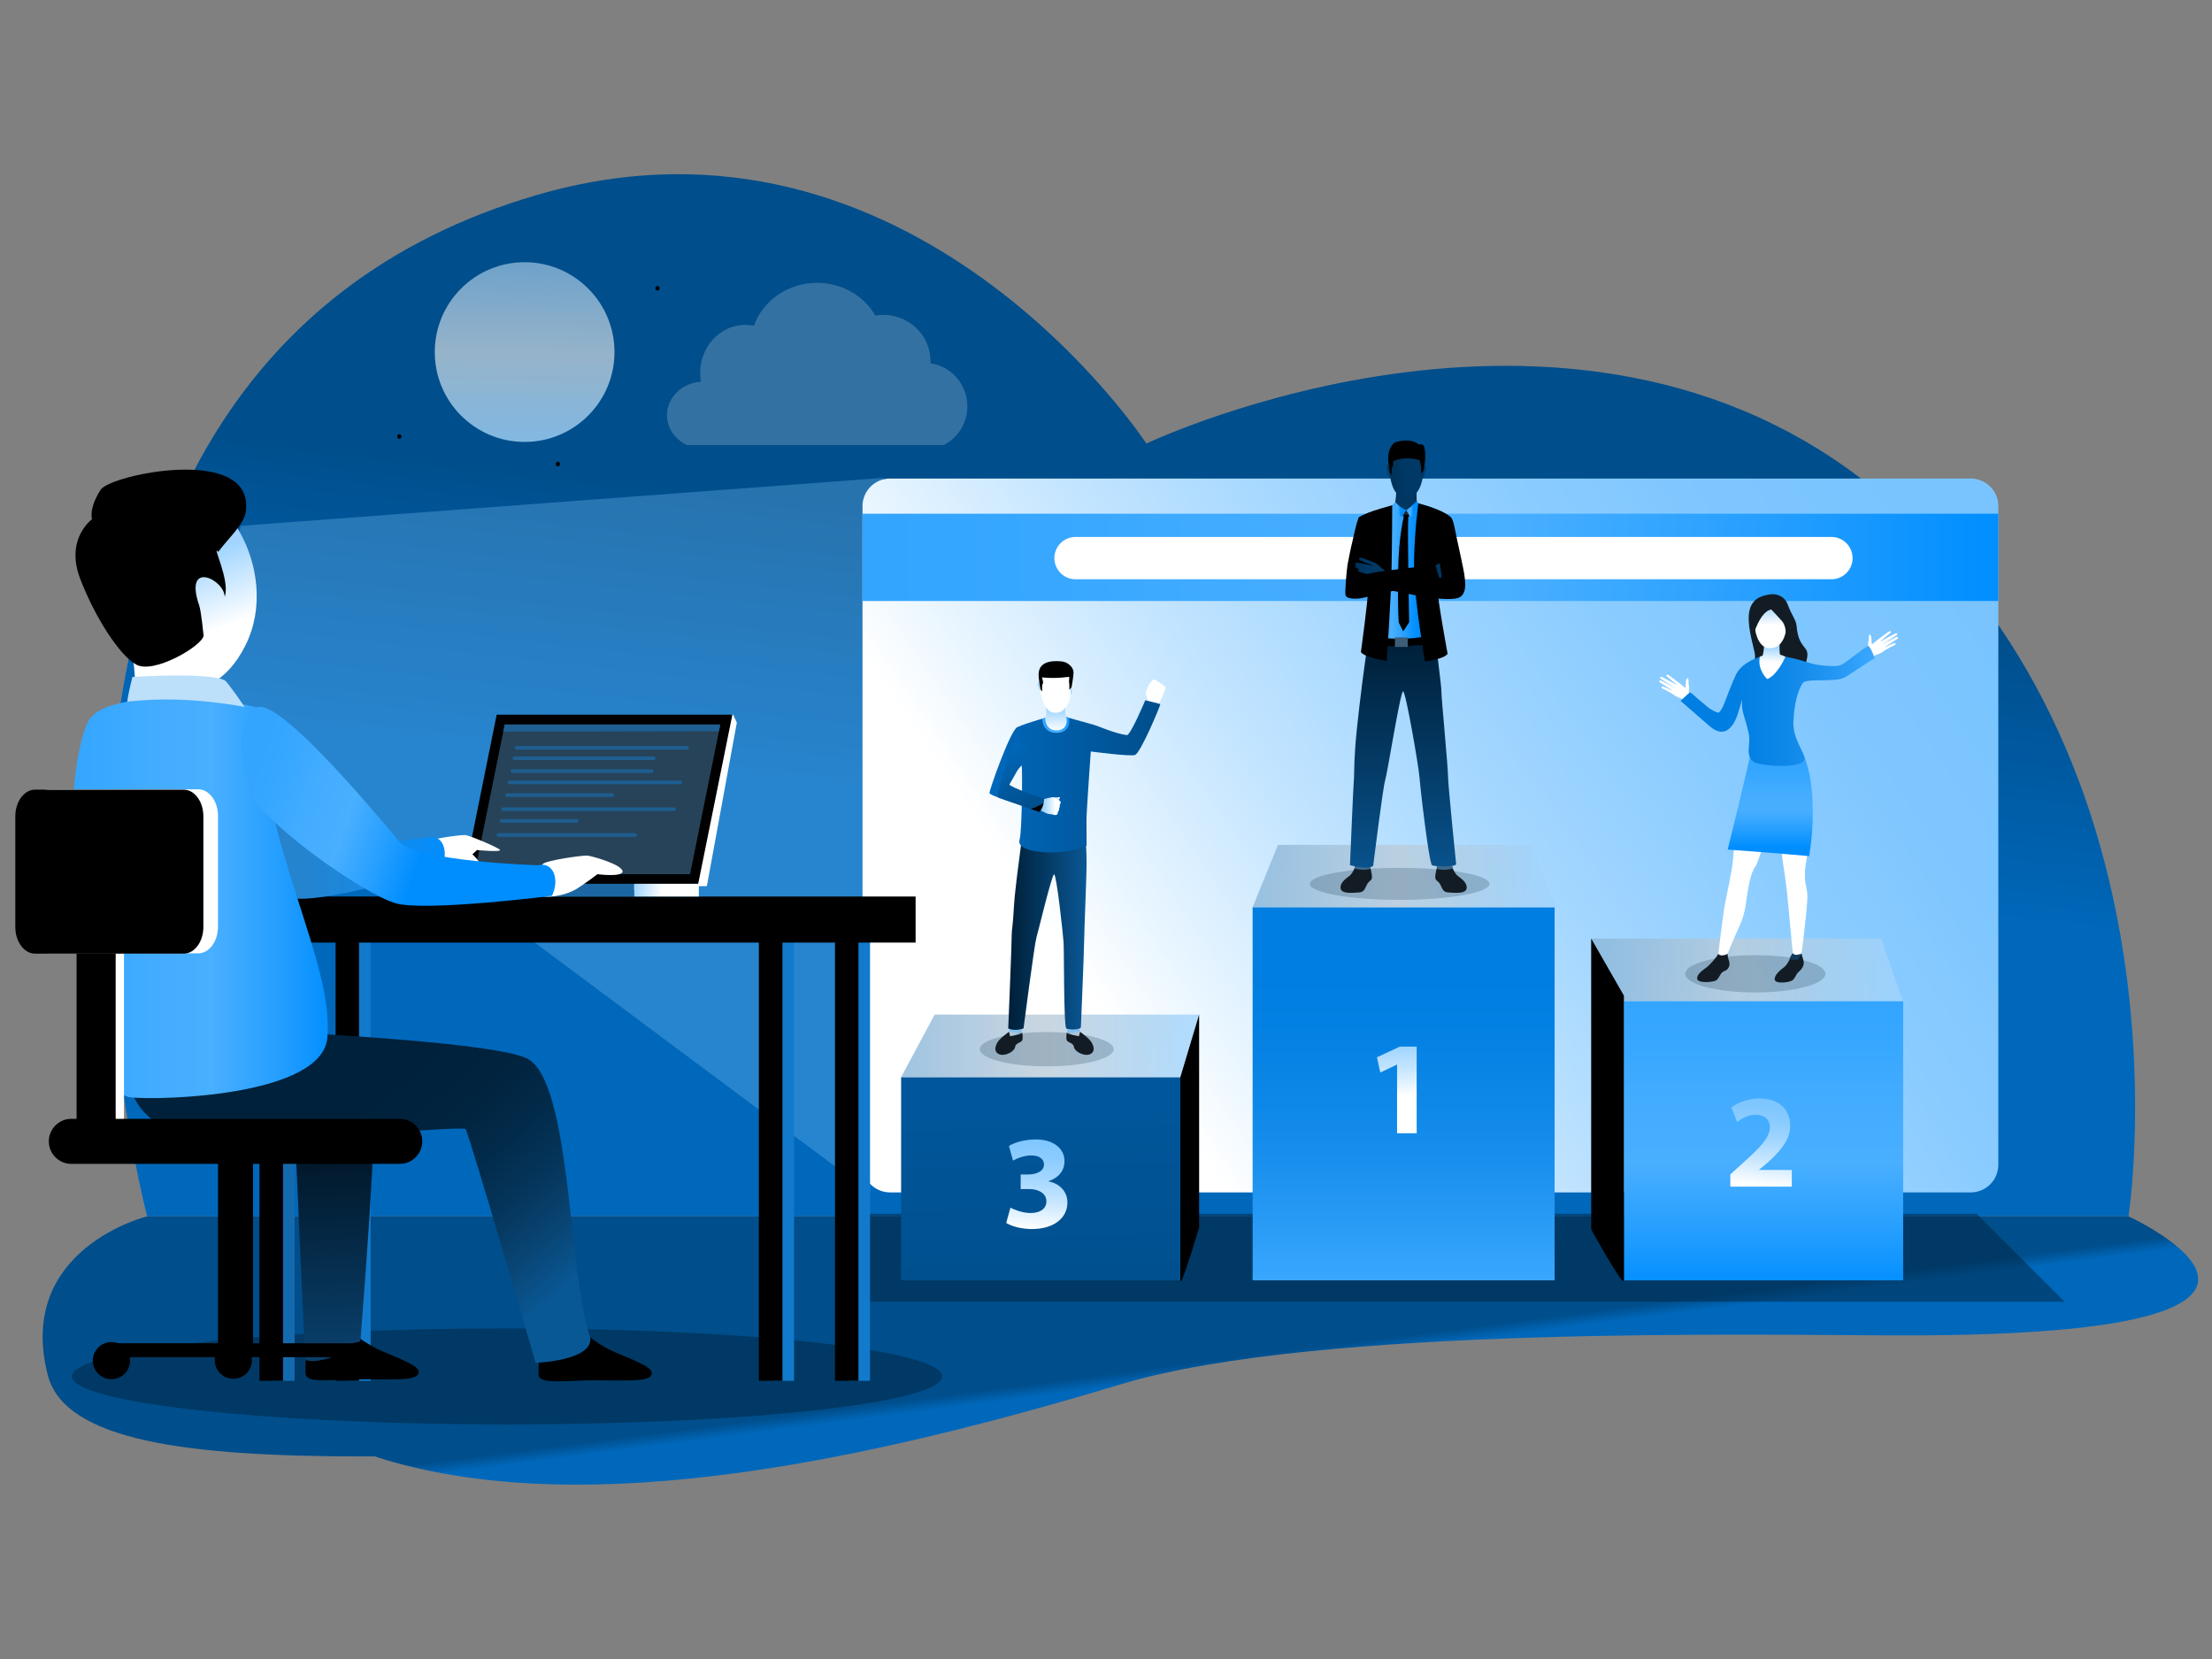 <svg xmlns="http://www.w3.org/2000/svg" xmlns:xlink="http://www.w3.org/1999/xlink" viewBox="0 0 800 600" id="ConceptofSeoRanking"><rect x="0" y="0" width="800" height="600" fill="#808080" stroke="none"/><defs><linearGradient id="a" x1="48.339%" x2="53.95%" y1="64.844%" y2="39.522%"><stop offset="0%" stop-color="#0068bb" class="stopColor7700bb svgShape"></stop><stop offset="100%" stop-color="#004e8b" class="stopColor00008b svgShape"></stop></linearGradient><linearGradient id="b" x1="51.022%" x2="48.848%" y1="-1.843%" y2="108.301%"><stop offset="0%" stop-color="#88b6da" class="stopColor88cfda svgShape"></stop><stop offset=".834%" stop-color="#89b6d9" class="stopColor89cfd9 svgShape"></stop><stop offset="47.84%" stop-color="#bbccd9" class="stopColorc8d9bb svgShape"></stop><stop offset="82.18%" stop-color="#a7d0f0" class="stopColorf0dfa7 svgShape"></stop><stop offset="100%" stop-color="#a0d5ff" class="stopColorffe1a0 svgShape"></stop></linearGradient><linearGradient id="c" x1="51.232%" x2="48.993%" y1="50.968%" y2="48.804%"><stop offset="0%" stop-color="#0068bb" class="stopColor7700bb svgShape"></stop><stop offset="100%" stop-color="#004e8b" class="stopColor00008b svgShape"></stop></linearGradient><linearGradient id="d" x1="101.704%" x2="3.106%" y1="28.026%" y2="69.93%"><stop offset="0%" stop-color="#79c4ff" class="stopColor7981ff svgShape"></stop><stop offset="13.45%" stop-color="#7ec6ff" class="stopColor7e85ff svgShape"></stop><stop offset="28.66%" stop-color="#8bccff" class="stopColor8b92ff svgShape"></stop><stop offset="44.72%" stop-color="#a2d6ff" class="stopColora2a7ff svgShape"></stop><stop offset="61.37%" stop-color="#c2e4ff" class="stopColorc2c5ff svgShape"></stop><stop offset="78.32%" stop-color="#eaf6ff" class="stopColoreaebff svgShape"></stop><stop offset="86.1%" stop-color="#ffffff" class="stopColorffffff svgShape"></stop></linearGradient><linearGradient id="e" x1="0%" x2="100.001%" y1="49.998%" y2="49.998%"><stop offset="0%" stop-color="#33a5ff" class="stopColor7633ff svgShape"></stop><stop offset="15.85%" stop-color="#37a7ff" class="stopColor7137ff svgShape"></stop><stop offset="35.35%" stop-color="#43acff" class="stopColor6243ff svgShape"></stop><stop offset="56.76%" stop-color="#49afff" class="stopColor4957ff svgShape"></stop><stop offset="79.37%" stop-color="#269fff" class="stopColor2672ff svgShape"></stop><stop offset="100%" stop-color="#008eff" class="stopColor0090ff svgShape"></stop></linearGradient><linearGradient id="f" x1="49.995%" x2="49.995%" y1="-2.419%" y2="101.42%"><stop offset="19.27%" stop-color="#007ee1" class="stopColore19000 svgShape"></stop><stop offset="36%" stop-color="#0481e3" class="stopColore39504 svgShape"></stop><stop offset="56.57%" stop-color="#1089e9" class="stopColore9a410 svgShape"></stop><stop offset="79.05%" stop-color="#2397f3" class="stopColorf3bd23 svgShape"></stop><stop offset="100%" stop-color="#3ba8ff" class="stopColorffdb3b svgShape"></stop></linearGradient><linearGradient id="g" x1="47.975%" x2="52.207%" y1="-59.01%" y2="76.378%"><stop offset="0%" stop-color="#79c4ff" class="stopColor7981ff svgShape"></stop><stop offset="13.45%" stop-color="#7ec6ff" class="stopColor7e85ff svgShape"></stop><stop offset="28.66%" stop-color="#8bccff" class="stopColor8b92ff svgShape"></stop><stop offset="44.72%" stop-color="#a2d6ff" class="stopColora2a7ff svgShape"></stop><stop offset="61.37%" stop-color="#c2e4ff" class="stopColorc2c5ff svgShape"></stop><stop offset="78.32%" stop-color="#eaf6ff" class="stopColoreaebff svgShape"></stop><stop offset="86.1%" stop-color="#ffffff" class="stopColorffffff svgShape"></stop></linearGradient><linearGradient id="h" x1=".004%" x2="100%" y1="49.995%" y2="49.995%"><stop offset="0%" stop-color="#88b6da" class="stopColor88cfda svgShape"></stop><stop offset=".834%" stop-color="#89b6d9" class="stopColor89cfd9 svgShape"></stop><stop offset="47.84%" stop-color="#bbccd9" class="stopColorc8d9bb svgShape"></stop><stop offset="82.18%" stop-color="#a7d0f0" class="stopColorf0dfa7 svgShape"></stop><stop offset="100%" stop-color="#a0d5ff" class="stopColorffe1a0 svgShape"></stop></linearGradient><linearGradient id="i" x1="49.095%" x2="52.143%" y1="18.605%" y2="125.08%"><stop offset="0%" stop-color="#00569a" class="stopColor9a0086 svgShape"></stop><stop offset="100%" stop-color="#004e8b" class="stopColor00008b svgShape"></stop><stop offset="100%"></stop></linearGradient><linearGradient id="j" x1="53.684%" x2="47.444%" y1="-18.334%" y2="118.722%"><stop offset="0%" stop-color="#79c4ff" class="stopColor7981ff svgShape"></stop><stop offset="13.45%" stop-color="#7ec6ff" class="stopColor7e85ff svgShape"></stop><stop offset="28.66%" stop-color="#8bccff" class="stopColor8b92ff svgShape"></stop><stop offset="44.72%" stop-color="#a2d6ff" class="stopColora2a7ff svgShape"></stop><stop offset="61.37%" stop-color="#c2e4ff" class="stopColorc2c5ff svgShape"></stop><stop offset="78.32%" stop-color="#eaf6ff" class="stopColoreaebff svgShape"></stop><stop offset="86.1%" stop-color="#ffffff" class="stopColorffffff svgShape"></stop></linearGradient><linearGradient id="k" x1="-.004%" x2="99.998%" y1="49.993%" y2="49.993%"><stop offset="0%" stop-color="#88b6da" class="stopColor88cfda svgShape"></stop><stop offset=".834%" stop-color="#89b6d9" class="stopColor89cfd9 svgShape"></stop><stop offset="47.84%" stop-color="#bbccd9" class="stopColorc8d9bb svgShape"></stop><stop offset="82.18%" stop-color="#a7d0f0" class="stopColorf0dfa7 svgShape"></stop><stop offset="100%" stop-color="#a0d5ff" class="stopColorffe1a0 svgShape"></stop></linearGradient><linearGradient id="l" x1="49.999%" x2="49.999%" y1="-1.25%" y2="103.163%"><stop offset="0%" stop-color="#33a5ff" class="stopColor7633ff svgShape"></stop><stop offset="15.85%" stop-color="#37a7ff" class="stopColor7137ff svgShape"></stop><stop offset="35.35%" stop-color="#43acff" class="stopColor6243ff svgShape"></stop><stop offset="56.76%" stop-color="#49afff" class="stopColor4957ff svgShape"></stop><stop offset="79.37%" stop-color="#269fff" class="stopColor2672ff svgShape"></stop><stop offset="100%" stop-color="#008eff" class="stopColor0090ff svgShape"></stop></linearGradient><linearGradient id="m" x1="54.8%" x2="46.362%" y1="-9.884%" y2="115.152%"><stop offset="0%" stop-color="#79c4ff" class="stopColor7981ff svgShape"></stop><stop offset="13.45%" stop-color="#7ec6ff" class="stopColor7e85ff svgShape"></stop><stop offset="28.66%" stop-color="#8bccff" class="stopColor8b92ff svgShape"></stop><stop offset="44.72%" stop-color="#a2d6ff" class="stopColora2a7ff svgShape"></stop><stop offset="61.37%" stop-color="#c2e4ff" class="stopColorc2c5ff svgShape"></stop><stop offset="78.32%" stop-color="#eaf6ff" class="stopColoreaebff svgShape"></stop><stop offset="86.1%" stop-color="#ffffff" class="stopColorffffff svgShape"></stop></linearGradient><linearGradient id="n" x1="-.002%" x2="100%" y1="50%" y2="50%"><stop offset="0%" stop-color="#88b6da" class="stopColor88cfda svgShape"></stop><stop offset=".834%" stop-color="#89b6d9" class="stopColor89cfd9 svgShape"></stop><stop offset="47.84%" stop-color="#bbccd9" class="stopColorc8d9bb svgShape"></stop><stop offset="82.18%" stop-color="#a7d0f0" class="stopColorf0dfa7 svgShape"></stop><stop offset="100%" stop-color="#a0d5ff" class="stopColorffe1a0 svgShape"></stop></linearGradient><linearGradient id="o" x1="-.031%" x2="100.002%" y1="50.003%" y2="50.003%"><stop offset="4.14%" stop-color="#00213b" class="stopColor10003b svgShape"></stop><stop offset="100%" stop-color="#095896" class="stopColor090e96 svgShape"></stop></linearGradient><linearGradient id="p" x1="-.015%" x2="100.018%" y1="50.013%" y2="50.013%"><stop offset="0%" stop-color="#0068bb" class="stopColor7700bb svgShape"></stop><stop offset="100%" stop-color="#004e8b" class="stopColor00008b svgShape"></stop><stop offset="100%"></stop></linearGradient><linearGradient id="q" x1="-.245%" x2="99.618%" y1="50.552%" y2="50.552%"><stop offset="0%" stop-color="#79c4ff" class="stopColor7981ff svgShape"></stop><stop offset="76.47%" stop-color="#ffffff" class="stopColorffffff svgShape"></stop></linearGradient><linearGradient id="r" x1=".03%" x2="100.045%" y1="50.017%" y2="50.017%"><stop offset="0%" stop-color="#33a5ff" class="stopColor7633ff svgShape"></stop><stop offset="15.85%" stop-color="#37a7ff" class="stopColor7137ff svgShape"></stop><stop offset="35.35%" stop-color="#43acff" class="stopColor6243ff svgShape"></stop><stop offset="56.76%" stop-color="#49afff" class="stopColor4957ff svgShape"></stop><stop offset="79.37%" stop-color="#269fff" class="stopColor2672ff svgShape"></stop><stop offset="100%" stop-color="#008eff" class="stopColor0090ff svgShape"></stop></linearGradient><linearGradient id="s" x1="48.777%" x2="51.78%" y1="15.323%" y2="126.783%"><stop offset="0%" stop-color="#79c4ff" class="stopColor7981ff svgShape"></stop><stop offset="76.47%" stop-color="#ffffff" class="stopColorffffff svgShape"></stop></linearGradient><linearGradient id="t" x1=".538%" x2="100.491%" y1="50.061%" y2="50.061%"><stop offset="0%" stop-color="#79c4ff" class="stopColor7981ff svgShape"></stop><stop offset="76.47%" stop-color="#ffffff" class="stopColorffffff svgShape"></stop></linearGradient><linearGradient id="u" x1="-.227%" x2="100.299%" y1="50.093%" y2="50.093%"><stop offset="0%" stop-color="#79c4ff" class="stopColor7981ff svgShape"></stop><stop offset="76.47%" stop-color="#ffffff" class="stopColorffffff svgShape"></stop></linearGradient><linearGradient id="v" x1="-.04%" x2="99.864%" y1="49.936%" y2="49.936%"><stop offset="0%" stop-color="#79c4ff" class="stopColor7981ff svgShape"></stop><stop offset="76.47%" stop-color="#ffffff" class="stopColorffffff svgShape"></stop></linearGradient><linearGradient id="w" x1="30.398%" x2="62.058%" y1="4.334%" y2="99.75%"><stop offset="0%" stop-color="#0068bb" class="stopColor7700bb svgShape"></stop><stop offset="100%" stop-color="#004e8b" class="stopColor00008b svgShape"></stop><stop offset="100%"></stop></linearGradient><linearGradient id="x" x1="49.995%" x2="49.995%" y1="-.094%" y2="110.33%"><stop offset="4.14%" stop-color="#00213b" class="stopColor10003b svgShape"></stop><stop offset="100%" stop-color="#095896" class="stopColor090e96 svgShape"></stop></linearGradient><linearGradient id="y" x1="-.041%" x2="99.998%" y1="49.972%" y2="49.972%"><stop offset="0%" stop-color="#33a5ff" class="stopColor7633ff svgShape"></stop><stop offset="9.67%" stop-color="#37a7ff" class="stopColor7137ff svgShape"></stop><stop offset="21.57%" stop-color="#43acff" class="stopColor6243ff svgShape"></stop><stop offset="34.64%" stop-color="#49afff" class="stopColor4957ff svgShape"></stop><stop offset="48.44%" stop-color="#269fff" class="stopColor2672ff svgShape"></stop><stop offset="61.03%" stop-color="#008eff" class="stopColor0090ff svgShape"></stop></linearGradient><linearGradient id="z" x1="49.999%" x2="49.999%" y1="-.155%" y2="98.863%"><stop offset="0%" stop-color="#003056" class="stopColor562300 svgShape"></stop><stop offset="83.17%" stop-color="#003966" class="stopColor663b00 svgShape"></stop></linearGradient><linearGradient id="A" x1=".057%" x2="100.048%" y1="50%" y2="50%"><stop offset="0%" stop-color="#003056" class="stopColor562300 svgShape"></stop><stop offset="43.32%" stop-color="#003966" class="stopColor663b00 svgShape"></stop></linearGradient><linearGradient id="B" x1="-.199%" x2="99.855%" y1="50.15%" y2="50.15%"><stop offset="0%" stop-color="#003056" class="stopColor562300 svgShape"></stop><stop offset="43.32%" stop-color="#003966" class="stopColor663b00 svgShape"></stop></linearGradient><linearGradient id="C" x1=".336%" x2="100.126%" y1="50.041%" y2="50.041%"><stop offset="0%" stop-color="#003056" class="stopColor562300 svgShape"></stop><stop offset="43.32%" stop-color="#003966" class="stopColor663b00 svgShape"></stop></linearGradient><linearGradient id="D" x1=".007%" x2="100.016%" y1="50.047%" y2="50.047%"><stop offset="0%" stop-color="#003056" class="stopColor562300 svgShape"></stop><stop offset="43.32%" stop-color="#003966" class="stopColor663b00 svgShape"></stop></linearGradient><linearGradient id="E" x1="-.05%" x2="99.993%" y1="49.998%" y2="49.998%"><stop offset="0%" stop-color="#003056" class="stopColor562300 svgShape"></stop><stop offset="43.32%" stop-color="#003966" class="stopColor663b00 svgShape"></stop></linearGradient><linearGradient id="F" x1="-.023%" x2="100.132%" y1="49.966%" y2="49.966%"><stop offset="0%" stop-color="#33a5ff" class="stopColor7633ff svgShape"></stop><stop offset="9.67%" stop-color="#37a7ff" class="stopColor7137ff svgShape"></stop><stop offset="21.57%" stop-color="#43acff" class="stopColor6243ff svgShape"></stop><stop offset="34.64%" stop-color="#49afff" class="stopColor4957ff svgShape"></stop><stop offset="48.44%" stop-color="#269fff" class="stopColor2672ff svgShape"></stop><stop offset="61.03%" stop-color="#008eff" class="stopColor0090ff svgShape"></stop></linearGradient><linearGradient id="G" x1=".108%" x2="99.98%" y1="50.049%" y2="50.049%"><stop offset="0%" stop-color="#33a5ff" class="stopColor7633ff svgShape"></stop><stop offset="9.67%" stop-color="#37a7ff" class="stopColor7137ff svgShape"></stop><stop offset="21.57%" stop-color="#43acff" class="stopColor6243ff svgShape"></stop><stop offset="34.64%" stop-color="#49afff" class="stopColor4957ff svgShape"></stop><stop offset="48.44%" stop-color="#269fff" class="stopColor2672ff svgShape"></stop><stop offset="61.03%" stop-color="#008eff" class="stopColor0090ff svgShape"></stop></linearGradient><linearGradient id="H" x1="49.978%" x2="49.978%" y1="13.317%" y2="91.403%"><stop offset="0%" stop-color="#33a5ff" class="stopColor7633ff svgShape"></stop><stop offset="15.85%" stop-color="#37a7ff" class="stopColor7137ff svgShape"></stop><stop offset="35.35%" stop-color="#43acff" class="stopColor6243ff svgShape"></stop><stop offset="56.76%" stop-color="#49afff" class="stopColor4957ff svgShape"></stop><stop offset="79.37%" stop-color="#269fff" class="stopColor2672ff svgShape"></stop><stop offset="100%" stop-color="#008eff" class="stopColor0090ff svgShape"></stop></linearGradient><linearGradient id="I" x1="-.017%" x2="100%" y1="50.041%" y2="50.041%"><stop offset="19.27%" stop-color="#007ee1" class="stopColore19000 svgShape"></stop><stop offset="36%" stop-color="#0481e3" class="stopColore39504 svgShape"></stop><stop offset="56.57%" stop-color="#1089e9" class="stopColore9a410 svgShape"></stop><stop offset="79.05%" stop-color="#2397f3" class="stopColorf3bd23 svgShape"></stop><stop offset="100%" stop-color="#3ba8ff" class="stopColorffdb3b svgShape"></stop></linearGradient><linearGradient id="J" x1="50.459%" x2="48.848%" y1="20.227%" y2="110.461%"><stop offset="0%" stop-color="#a1d5ff" class="stopColora1baff svgShape"></stop><stop offset="43.32%" stop-color="#ffffff" class="stopColorffffff svgShape"></stop></linearGradient><linearGradient id="K" x1="49.991%" x2="49.991%" y1="12.052%" y2="103.136%"><stop offset="0%" stop-color="#a1d5ff" class="stopColora1baff svgShape"></stop><stop offset="43.32%" stop-color="#ffffff" class="stopColorffffff svgShape"></stop></linearGradient><linearGradient id="L" x1=".001%" x2="100%" y1="50.001%" y2="50.001%"><stop offset="0%" stop-color="#a1d5ff" class="stopColora1baff svgShape"></stop><stop offset="43.32%" stop-color="#ffffff" class="stopColorffffff svgShape"></stop></linearGradient><linearGradient id="M" x1="-.021%" x2="100.001%" y1="49.957%" y2="49.957%"><stop offset="0%" stop-color="#a1d5ff" class="stopColora1baff svgShape"></stop><stop offset="43.32%" stop-color="#ffffff" class="stopColorffffff svgShape"></stop></linearGradient><linearGradient id="N" x1="0%" x2="99.995%" y1="50.003%" y2="50.003%"><stop offset="0%" stop-color="#132d41" class="stopColor311341 svgShape"></stop><stop offset="22.99%" stop-color="#1375c2" class="stopColor3113c2 svgShape"></stop><stop offset="34.79%" stop-color="#1879c5" class="stopColor2f18c5 svgShape"></stop><stop offset="49.31%" stop-color="#2783cc" class="stopColor2927cc svgShape"></stop><stop offset="65.24%" stop-color="#1f86d8" class="stopColor1f40d8 svgShape"></stop><stop offset="82.19%" stop-color="#128ae9" class="stopColor1263e9 svgShape"></stop><stop offset="99.78%" stop-color="#008eff" class="stopColor008fff svgShape"></stop><stop offset="100%" stop-color="#008eff" class="stopColor0090ff svgShape"></stop></linearGradient><linearGradient id="O" x1="46.614%" x2="65.735%" y1="36.994%" y2="106.588%"><stop offset="0%" stop-color="#a1d5ff" class="stopColora1baff svgShape"></stop><stop offset="43.32%" stop-color="#ffffff" class="stopColorffffff svgShape"></stop></linearGradient><linearGradient id="P" x1="50.067%" x2="51.151%" y1="10.976%" y2="93.444%"><stop offset="4.14%" stop-color="#001322" class="stopColor100022 svgShape"></stop><stop offset="100%" stop-color="#093f6a" class="stopColor090e6a svgShape"></stop></linearGradient><linearGradient id="Q" x1="41.445%" x2="96.409%" y1="29.793%" y2="75.744%"><stop offset="4.14%" stop-color="#00213b" class="stopColor10003b svgShape"></stop><stop offset="26.46%" stop-color="#01233e" class="stopColor10013e svgShape"></stop><stop offset="45.94%" stop-color="#022a49" class="stopColor0f0249 svgShape"></stop><stop offset="64.35%" stop-color="#05355b" class="stopColor0e055b svgShape"></stop><stop offset="82.11%" stop-color="#094574" class="stopColor0c0974 svgShape"></stop><stop offset="99.26%" stop-color="#095794" class="stopColor090e94 svgShape"></stop><stop offset="100%" stop-color="#095896" class="stopColor090e96 svgShape"></stop></linearGradient><linearGradient id="R" x1=".007%" x2="99.999%" y1="49.996%" y2="49.996%"><stop offset="0%" stop-color="#33a5ff" class="stopColor7633ff svgShape"></stop><stop offset="15.85%" stop-color="#37a7ff" class="stopColor7137ff svgShape"></stop><stop offset="35.35%" stop-color="#43acff" class="stopColor6243ff svgShape"></stop><stop offset="56.76%" stop-color="#49afff" class="stopColor4957ff svgShape"></stop><stop offset="79.37%" stop-color="#269fff" class="stopColor2672ff svgShape"></stop><stop offset="100%" stop-color="#008eff" class="stopColor0090ff svgShape"></stop></linearGradient><linearGradient id="S" x1="3.2%" x2="97.527%" y1="44.242%" y2="65.286%"><stop offset="0%" stop-color="#33a5ff" class="stopColor7633ff svgShape"></stop><stop offset="9.67%" stop-color="#37a7ff" class="stopColor7137ff svgShape"></stop><stop offset="21.57%" stop-color="#43acff" class="stopColor6243ff svgShape"></stop><stop offset="34.64%" stop-color="#49afff" class="stopColor4957ff svgShape"></stop><stop offset="48.44%" stop-color="#269fff" class="stopColor2672ff svgShape"></stop><stop offset="61.03%" stop-color="#008eff" class="stopColor0090ff svgShape"></stop></linearGradient></defs><g fill="none" fill-rule="evenodd" transform="translate(5 63)"><path fill="url(#a)" fill-rule="nonzero" d="M15.23 376.9H731.8s24.82-159.12-85.31-257.35C536.37 21.31 376.61 97.41 376.61 97.41S291.92-31.93 156.36 7.47C-65.65 72.01 15.23 376.9 15.23 376.9Z" transform="translate(33)"></path><path fill="#ffffff" fill-rule="nonzero" d="M243.39 97.95h92.97c5.05-2.61 8.51-7.9 8.51-14 0-7.9-5.8-14.44-13.35-15.56.01-.26.02-.51.02-.77 0-9.24-7.64-16.73-17.06-16.73-.99 0-1.95.08-2.89.24-4.06-7.05-11.99-11.84-21.11-11.84-10.62 0-19.63 6.5-22.79 15.5-1-.2-2.02-.31-3.07-.31-9.06 0-16.4 7.79-16.4 17.4 0 1.08.09 2.14.27 3.16-6.86.44-12.27 5.69-12.27 12.1-.01 4.71 2.91 8.79 7.17 10.81Z" opacity=".2" class="colorffffff svgShape"></path><g fill-rule="nonzero" transform="translate(138 31)" fill="#000000" class="color000000 svgShape"><g fill="#ffffff" class="colorffffff svgShape"><path d="M95.54 10.25c0 .46-.34.82-.76.82s-.76-.37-.76-.82c0-.46.34-.82.76-.82s.76.36.76.82ZM59.51 73.84c0 .46-.34.82-.76.82s-.76-.37-.76-.82c0-.46.34-.82.76-.82.42-.01.76.36.76.82ZM2.2 63.87c0 .46-.34.82-.76.82s-.76-.37-.76-.82c0-.46.34-.82.76-.82.43 0 .76.37.76.82Z" fill="#000000" class="color000000 svgShape"></path></g><circle cx="46.74" cy="33.33" r="32.5" fill="url(#b)" opacity=".8"></circle></g><path fill="url(#c)" d="M38.23 1.9S-9.45 13.6 2.28 59.32C8.41 83.21 53.24 88.73 116.1 88.73c1.47 0 2.94-.01 4.4-.02 1.34.45 2.7.89 4.08 1.3 73.88 21.87 174.74.04 265.96-27.41 71.42-21.49 233.11-17.63 283.58-17.63 174.54 0 80.69-43.06 80.69-43.06H38.23V1.9Z" transform="translate(10 375)"></path><path fill="#002440" fill-rule="nonzero" d="M741.69 407.8H308.71v-31.82h401.16z" opacity=".5" class="color000640 svgShape"></path><path fill="#002440" d="M335.71 434.8c0 9.59-70.45 17.36-157.35 17.36-86.9 0-157.35-7.77-157.35-17.36s70.45-17.36 157.35-17.36c86.9 0 157.35 7.78 157.35 17.36Z" opacity=".5" class="color000640 svgShape"></path><path fill="#83c8ff" fill-rule="nonzero" d="m82.09 127.18 232.4-17.36-4.82 258.44L67.63 187.93" opacity=".3" class="color83ffff svgShape"></path><path fill="url(#d)" fill-rule="nonzero" d="M411.71 248.28c0 5.5-4.46 9.97-9.97 9.97H10.91c-5.5 0-9.97-4.46-9.97-9.97V10.04C.94 4.54 5.4.07 10.91.07h390.84c5.5 0 9.97 4.46 9.97 9.97v238.24h-.01Z" transform="translate(306 110)"></path><path fill="url(#e)" d="M.94 12.79h410.77v31.57H.94z" transform="translate(306 110)"></path><path fill="#ffffff" fill-rule="nonzero" d="M665.01 138.85a7.65 7.65 0 0 1-7.65 7.65H383.99c-4.22 0-7.65-3.43-7.65-7.65 0-4.23 3.42-7.65 7.65-7.65h273.37c4.22 0 7.65 3.43 7.65 7.65Z" class="colorffffff svgShape"></path><g fill-rule="nonzero" fill="#000000" class="color000000 svgShape"><path fill="url(#f)" d="M.03 23.07h109.22v134.98H.03z" transform="translate(448 242)"></path><path fill="url(#g)" d="M52.28 80.04h-.1l-5.98 2.84-1.21-5.5 8.29-3.86h6.08v31.34h-7.09V80.04z" transform="translate(448 242)"></path><path fill="url(#h)" d="M109.9 23.21H0L9.19.56h91.82z" opacity=".8" transform="translate(448 242)"></path></g><g fill-rule="nonzero" fill="#000000" class="color000000 svgShape"><path fill="url(#i)" d="M.9 23.57h100.99v73.49H.9z" transform="translate(320 303)"></path><path fill="url(#j)" d="M40.43 70.77c1.3.67 4.29 1.93 7.28 1.93 3.81 0 5.74-1.83 5.74-4.19 0-3.09-3.09-4.48-6.32-4.48h-2.99v-5.26h2.84c2.46-.05 5.59-.96 5.59-3.62 0-1.88-1.54-3.28-4.63-3.28-2.56 0-5.26 1.11-6.56 1.88l-1.49-5.3c1.88-1.21 5.64-2.36 9.69-2.36 6.7 0 10.41 3.52 10.41 7.81 0 3.33-1.88 5.93-5.74 7.28v.1c3.76.67 6.8 3.52 6.8 7.62 0 5.55-4.87 9.6-12.83 9.6-4.05 0-7.47-1.06-9.31-2.22l1.52-5.51Z" transform="translate(320 303)"></path><path fill="url(#k)" d="M101.88 23.57H.9L13.04.93h95.64z" opacity=".8" transform="translate(320 303)"></path><path fill="#000000" d="M428.68 303.93v77s-6.8 22.84-6.8 19.13v-73.49l6.8-22.64Z" class="color000000 svgShape"></path></g><g fill-rule="nonzero" fill="#000000" class="color000000 svgShape"><path fill="url(#l)" d="M12.31 23.07H113.3v100.99H12.31z" transform="translate(570 276)"></path><path fill="url(#m)" d="M50.8 90.16v-4.44l4.05-3.66c6.85-6.12 10.17-9.64 10.27-13.31 0-2.56-1.54-4.58-5.16-4.58-2.7 0-5.06 1.35-6.7 2.6l-2.07-5.26c2.36-1.78 6.03-3.23 10.27-3.23 7.09 0 10.99 4.15 10.99 9.84 0 5.26-3.81 9.45-8.34 13.5l-2.89 2.41v.1h11.81v6.03H50.8Z" transform="translate(570 276)"></path><path fill="url(#n)" d="M113.21 23.07H12.4L.47.43h104.87z" opacity=".8" transform="translate(570 276)"></path><path fill="#000000" d="M570.47 276.43V381.6s11.84 21.5 11.84 18.46V297.09l-11.84-20.66Z" class="color000000 svgShape"></path></g><path fill="#002440" fill-rule="nonzero" d="M397.8 316.45c0 3.43-10.84 6.22-24.22 6.22-13.37 0-24.22-2.78-24.22-6.22 0-3.43 10.84-6.21 24.22-6.21 13.37 0 24.22 2.78 24.22 6.21Z" opacity=".2" class="color000640 svgShape"></path><ellipse cx="501.2" cy="256.66" fill="#002440" fill-rule="nonzero" opacity=".2" rx="32.47" ry="5.79" class="color000640 svgShape"></ellipse><path fill="#002440" fill-rule="nonzero" d="M655.18 289.19c0 3.73-11.35 6.75-25.35 6.75-14 0-25.35-3.02-25.35-6.75s11.35-6.75 25.35-6.75c14 0 25.35 3.02 25.35 6.75Z" opacity=".2" class="color000640 svgShape"></path><g fill-rule="nonzero" fill="#000000" class="color000000 svgShape"><path fill="#86c0ee" d="M413.8 191.88s-2.15 2.21-2.23 2.45c-.08.23-1.34-3.66-1.34-3.66l3.57 1.21Z" class="coloreea886 svgShape"></path><path fill="#ffffff" d="M410.23 190.67s-.74-2.4-.84-2.77c-.1-.37.24-1.38.73-2.51s1.67-2.43 1.87-2.47c.21-.04.4-.17.9.06.49.23.79.7.79.7s.74 0 1.06.6c0 0 .7.03.95.77 0 0 .68.05.82.6 0 0-.34 1.02-.36 1.43-.02.41-1.23 2.95-2.35 4.81 0-.01-1.3.91-3.57-1.22Z" class="colorffffff svgShape"></path><path fill="#ffffff" d="M411.87 183.21s-1.18 2.89-.74 3.14c.44.25.76.07.76.07l.05 1.41s.56.92 1.39.04c0 0 .44.91 1.14-.04 0 0 .56.47.96.09.4-.38 1.08-2.27 1.08-2.27s-.03-.47-.82-.6c0 0-.19-.72-.95-.77 0 0-.25-.56-1.06-.6 0 0-.65-1.2-1.68-.75.01-.01-.08.16-.13.28Z" class="colorffffff svgShape"></path><path fill="#ffffff" d="M409.42 187.81s1.63-1.4 2.85-1.77c.28-.09.56-.12.74.11.18.22.09.77-.59 1.42-.67.64-1.25 1.78-1.25 1.78s-.88.45-1.75-1.54Z" class="colorffffff svgShape"></path><path fill="#131c24" d="M359.92 310.16s-1.43 1.02-2.22 1.74c-.79.71-1.87 1.49-2.53 3.32-.67 1.85.39 3.17 2.17 3.28 1.79.11 4.53-1.24 4.79-2.88.26-1.62 2.37-1.43 2.64-2.58.27-1.15-.09-2.57-.09-2.57l-4.76-.31Z" class="color131c24 svgShape"></path><path fill="#86c0ee" d="m360.16 308.82-.24 1.34s.74 1.36 4.76.3l-.21-1.32-4.31-.32Z" class="coloreea886 svgShape"></path><path fill="#b2c6d6" d="M364.69 310.46s-.91.12-1.55.22c-.65.1-1.92-.72-3.21-.52l.4 1.63c-.01 0 4.27-.8 4.36-1.33Z" class="colord6c7b2 svgShape"></path><path fill="#131c24" d="M385.61 310.16s1.43 1.02 2.22 1.74c.79.71 1.87 1.49 2.53 3.32.67 1.85-.38 3.17-2.17 3.28-1.79.11-4.53-1.24-4.8-2.88-.26-1.62-2.36-1.43-2.64-2.58-.27-1.15.09-2.57.09-2.57l4.77-.31Z" class="color131c24 svgShape"></path><path fill="#86c0ee" d="m385.37 308.82.24 1.34s-.74 1.36-4.76.3l.21-1.32 4.31-.32Z" class="coloreea886 svgShape"></path><path fill="url(#o)" d="M35.05 59.93s-13.87-2.73-21.06-.15c-.3.11-.59.23-.86.35 0 0-.02.12-.05.35-.07.53-.22 1.64-.42 3.15-.03.25-.07.52-.11.79C11.53 72.17 10 83.43 9.7 88.93c-.38 7.21-.78 8.24-.78 9.59 0 3.65-1.28 34.43-1.28 34.43s2.18 1.17 5.53 0c0 0 3.96-30.53 4.65-32.79.69-2.26 5.56-22.85 6.42-22.94.86-.1 3.25 21.76 3.43 24.73.18 2.97.01 30.53.99 31.02.98.49 4.97.54 5.26-.44 0 0 1.17-28.02 1.17-30.96 0-2.95.95-25.9.87-26.88-.01 0 .26-7.21-.91-14.76Z" transform="translate(352 176)"></path><path fill="url(#p)" d="M28.58 20.32s6.03 1.77 9.34 2.62c2.68.69 7.35 3.1 12.6 3.93 1.3.2 6.69-12.61 6.69-12.61s5.39 1.27 5.42 1.43c.07.45-7.03 17.51-9.12 18.34-1.64.66-16.01-1.25-16.01-1.25s-1.56 21.82-1.56 24.5c0 2.68.04 9.53.04 9.53s-3.81 2.29-12.59 2.53c0 0-12.96.05-11.65-4.6.97-3.43 1.03-26.71.77-26.84-.26-.13-4.96 5.76-4.51 6.89.46 1.13 12.63 5.2 12.63 5.2s.36 1.31-1.53 4.28c0 0-18.18-5.31-18.24-6.43-.07-1.11 7.56-22.73 10.05-23.86 3.59-1.63 12.96-4.19 12.96-4.19l4.71.53Z" transform="translate(352 176)"></path><path fill="#b2c6d6" d="M380.85 310.46s.91.12 1.55.22c.65.1 1.92-.72 3.21-.52l-.39 1.63c-.01 0-4.28-.8-4.37-1.33Z" class="colord6c7b2 svgShape"></path><path fill="url(#q)" d="M24.41 49.4s1.31-.04 1.72-.1c.4-.06.14.8-.33.96-.47.17-1.39-.86-1.39-.86Z" transform="translate(352 176)"></path><path fill="url(#r)" d="M19.96 20.93s-.13 5.24 5.26 5.11c5.59-.13 4.42-5.41 4.42-5.41s-4.24-1.91-9.68.3Z" transform="translate(352 176)"></path><path fill="url(#s)" d="M28.39 16.23s-.48 2.66.35 4.48c0 0 .85 4.23-3.48 4.42-4.33.19-4.29-4.57-4.29-4.57s.89-.52.2-4.31c-.69-3.79 7.22-.02 7.22-.02Z" transform="translate(352 176)"></path><path fill="#ffffff" d="M377.76 176.84s5.55.89 4.7 9.78c-.84 8.88-5.74 8.16-6.07 8.15-.33-.01-4.91.16-5.27-10.69 0 .01-.15-8.02 6.64-7.24Z" class="colorffffff svgShape"></path><path fill="url(#t)" d="M30.54 8.11s.61-.66.83.01c.22.67-.79 3.57-.87 3.81 0 0-.11.26-.26.12-.13-.14.3-3.94.3-3.94Z" transform="translate(352 176)"></path><path fill="url(#u)" d="M19.26 8s-.59-.68-.83-.01.75 3.72.79 3.83c0 0 .11.26.25.12.15-.14-.21-3.94-.21-3.94Z" transform="translate(352 176)"></path><path fill="#000000" d="m382.54 185.48-.79 1.09s.02-2.38-.1-2.76c-.13-.37.15-1.68.04-1.94-.11-.27-3.79.73-9.84.12 0 0 .67 2.15.28 2.3-.39.15-.2 2.79-.2 2.79l-.65-.75s-.74-4.51-.67-5.26c.1-1-.24-5.68 8.26-4.87.97.09 1.91.45 2.69 1.06.88.68 1.77 1.75 1.69 3.21-.11 1.91-.71 5.01-.71 5.01Z" class="color000000 svgShape"></path><path fill="url(#v)" d="M25.17 55.68s-.57.14-.85.08c0 0-.5-.15-.86-.24-.12-.03-.22-.05-.28-.05-.28-.03-.9-.01-1.55-.26s-2.86-1.38-2.86-1.38l.63-2.05.48-1.63s3.73-.99 4.36-.83l.18.06c.52.19.83.56 1.09.69.1.05 1.02.6 1.07.92.07.44-.06.77-.29.98 0 0 .09.87-.23 1.36 0 0 .11.8-.46 1.3-.01 0 .01.82-.43 1.05Z" transform="translate(352 176)"></path><path fill="url(#w)" d="M20.63 49.88s.03 2.75-1.66 4.8c0 0-13.22-4.56-14.81-5.18-1.59-.63 5.78-20.2 5.78-20.2l5.42 1.85-2.91 5.51s-1.44 3.08-4.44 8.16c-.01-.02 1.84 1.61 12.62 5.06Z" transform="translate(352 176)"></path><path fill="#53a5e5" d="M367.5 198.31s.91-.47 1.76-.56c0 0-.84.39-1.76.56ZM385.26 197.67s1 .14 1.75.49c0 0-1.22-.18-1.75-.49Z" class="colore55353 svgShape"></path></g><g fill-rule="nonzero" fill="#000000" class="color000000 svgShape"><path fill="#131c24" d="M485.09 250.63s-.89 2-1.64 2.8c-.75.79-3.63 2.21-3.64 4.57-.02 2.56 4.85 1.85 6.75 1.75 1.9-.09 2.05-1.46 2.85-2.91.8-1.45 1.61-1.2 1.76-2.37.15-1.17-.61-3.78-.61-3.78l-5.47-.06Z" class="color131c24 svgShape"></path><path fill="#3c688a" d="m485.01 249.89-.14 1.21s2.99 1 5.82.1l-.16-1.66-5.52.35Z" class="color3c568a svgShape"></path><path fill="#131c24" d="M520.18 250.63s.89 2 1.64 2.8c.75.79 3.63 2.21 3.64 4.57.02 2.56-4.85 1.85-6.75 1.75-1.9-.09-2.05-1.46-2.85-2.91-.8-1.45-1.61-1.2-1.76-2.37-.15-1.17.61-3.78.61-3.78l5.47-.06Z" class="color131c24 svgShape"></path><path fill="#3c688a" d="m520.26 249.89.14 1.21s-2.99 1-5.82.1l.16-1.66 5.52.35Z" class="color3c568a svgShape"></path><path fill="url(#x)" d="M39.69 121.63c0 3.15 2.94 31.92 2.94 31.92-.34 1.05-7.56.92-8.69.4s-4.4-29.04-4.61-32.22c-.21-3.18-4.91-30.81-5.9-30.71-.99.1-5.67 29.72-6.46 32.14-.79 2.42-4.36 31.06-4.36 31.06-2.48 1.37-8.37-.34-8.37-.34s1.23-29.41 1.37-30.3c.21-1.31-.01-4.86.56-12.72.51-7.03 2.37-22.34 3.54-30.63.04-.29.08-.58.12-.85.23-1.61.4-2.8.49-3.37l.06-.38c.32-.14.65-.26.99-.38 8.25-2.76 23.96-2.59 23.96-2.59l.23 2.96c.02.17.05.43.1.77.09.73.23 1.82.38 3.08v.03c.01.04.01.08.02.12.55 4.5 1.34 11.08 1.26 11.76-.1 1.06 2.37 27.09 2.37 30.25Z" transform="translate(479 96)"></path><path fill="url(#y)" d="m40.86 28.42-4.05 14.54c-.14.47-.3 1.05-.48 1.73l-.01.03c0 .01 0 .01-.01.02-.68 2.59-1.51 6.54-1.76 10.93-.17 2.99.39 15.03.39 15.03s-6.13 2.29-15.31 1.71c0 0-9.87-.23-9.07-6.28 2.13-16.02.05-22.63-.23-24.24 0 0-1.17-7.38-2.12-13.9 2.78-1.03 14.47-5.42 14.47-5.42l6.15.46c-.01-.02 9.33 2.28 12.03 5.39Z" transform="translate(479 96)"></path><path fill="url(#z)" d="M28.53 22.91c-.35-.88-.15-4.68-.15-4.68s-7.63-2.03-7.43-.54c.18 1.3-.3 4.68-.42 5.52-.21.09-.43.17-.64.28 0 0 1.61 2.8 4.66 3.06 1.94.17 3.6-2.29 4.38-3.5 0 .01-.14-.05-.4-.14Z" transform="translate(479 96)"></path><path fill="url(#A)" d="M25.75 1.99s6 1.01 4.98 10.41c-1.02 9.4-6.32 8.57-6.67 8.55-.35-.01-5.33.11-5.59-11.37.01 0-.07-8.49 7.28-7.59Z" transform="translate(479 96)"></path><path fill="url(#B)" d="M30.86 9.74s.67-.7.9.02c.23.72-1.06 3.88-.98 4.02 0 0-.12.27-.28.12-.16-.15.36-4.16.36-4.16Z" transform="translate(479 96)"></path><path fill="url(#C)" d="M18.54 9.49s-.64-.72-.9-.02.7 3.87.82 4.06c0 0 .21.32.37.18.16-.15-.29-4.22-.29-4.22Z" transform="translate(479 96)"></path><path fill="#1b2833" d="m503.55 121.5 1.39 2.12s-1.46.83-2.82-.05l1.43-2.07Z" class="color1b2833 svgShape"></path><path fill="#000000" d="M489.22 169.49s7.53 2.78 24.56.16l-.23-3.08s-9.87 2.91-24.03.42l-.3 2.5Z" class="color000000 svgShape"></path><path fill="#000000" d="M507.95 119.04s-1.76 13.17-1.52 24.52c.24 11.34 3.92 32.62 3.92 32.62s6.57-.64 8.2-2.69c0 0-3.77-20.48-3.66-23.51.11-3.03 4.83-25.85 4.83-25.85s-1.85-2.47-11.77-5.09ZM498.52 119.73s-.02 12.48-.26 23.83c-.24 11.34-1.74 32.46-1.74 32.46s-7.7-1.1-9.33-3.15c0 0 2.71-19.87 2.61-22.9-.11-3.03-3.48-25.63-3.48-25.63s1.17-1.66 12.2-4.61Z" class="color000000 svgShape"></path><path fill="#3e5e78" d="M499.49 167.52h4.63v3.44h-4.63z" class="color3e5e78 svgShape"></path><path fill="#000000" d="M502.89 123.09s-2.07 7.05-2.25 21.06c-.18 14.01.25 18.02.25 18.02l1.61 3.19 2.15-3.33s-.69-32.23-.29-38.7l-1.47-.24Z" class="color000000 svgShape"></path><path fill="url(#D)" d="M32.52 46.8s3.06-1.54 3.48-1.81c.42-.27 5.53-1.03 6.18-1.01.64.02.67.53.49.72-.18.18-5.29 1.02-5.38 1.14-.09.12.43.08.43.08s5.5-.08 5.89.28c.39.37-.06.72-.28.81 0 0 .5.58-.08.81-.58.24-1.36.39-1.36.39s.73.37.25.71c-.48.33-6.31 2.14-6.31 2.14s-2.16-4.14-3.31-4.26Z" transform="translate(479 96)"></path><path fill="#000000" d="M522.03 153.34c-3.97.95-13.16-.59-16.66-1.36-.74-.16-1.58-.33-2.44-.5-1.43-.28-2.93-.55-4.14-.77a228.8 228.8 0 0 0-2.56-.45s19.28-4.33 19.99-4.33c.71 0-1.78-11.27-1.78-11.27s-2.48-9.44-1.19-13.15c0 0 4.89 1.48 6.48 2.61.88.63 1.53 4.73 2.13 7.51.76 3.53 2.54 11.56 2.74 13.26.17 1.54 1.41 7.5-2.57 8.45Z" class="color000000 svgShape"></path><path fill="#000000" d="M492.53 121.55s-5.92 2.02-6.21 2.79c-1.2 3.25-1.76 6.81-2.14 8.23-.47 1.74-1.54 6.95-1.82 8.65-.35 2.17-1.03 9.84-.73 11.02.37 1.49 3.89 1.39 5.79 1.09 1.9-.3 28.28-6.72 28.28-6.72s-1.5-4.91-1.58-5.34c0 0-20.34 2.32-22.93 2.88-1.48.32-1.8.44-1.8.44s4.49-18.4 3.14-23.04Z" class="color000000 svgShape"></path><path fill="url(#E)" d="M17.03 47.52s-2.65-2.16-3.01-2.52c-.36-.36-5.18-2.2-5.81-2.31-.63-.12-.74.39-.69.64.08.44 5 2.09 5.06 2.23.06.14-.44-.02-.44-.02s-5.36-1.27-5.81-.99c-.45.28-.1.71.1.85 0 0-.61.45-.1.81.52.36 1.25.67 1.25.67s-.79.21-.39.64c.39.43 3.21 1.07 3.21 1.07s5.49-1.2 6.63-1.07Z" transform="translate(479 96)"></path><path fill="#000000" d="M509.85 98.16c-.48-.59-1.21-.55-1.72-.43-.44-.3-.99-.64-.99-.64-2.26-1.31-6.31-.67-7.8-.03-2.2 1.8-2.37 4.86-2.26 6.55.04.4.09.8.14 1.19v.01c.2 1.68.4 3.14.4 3.14l.7.81s-.18-2.8.25-2.95c.23-.08.29-.65.29-1.15 0-.43-.04-.82-.04-.82 4.48-2.06 9.51-.59 9.62-.31.07.18.17.72.27 1.19.06.29.12.55.17.7.13.4.08 2.92.08 2.92l.87-1.14s.19-.96.4-2.24c0 0 .04-.2.07-.53.35-2.42.15-5.55-.45-6.27Z" class="color000000 svgShape"></path><path fill="url(#F)" d="M28.39 22.18s-1.23 1.61-3.84 3.33l1.62 2.5 2.77-4.96-.55-.87Z" transform="translate(479 96)"></path><path fill="url(#G)" d="M20.62 22.55s1.56 1.96 3.93 2.95l-1.79 2.58-3.14-4.41 1-1.12Z" transform="translate(479 96)"></path></g><g fill-rule="nonzero" fill="#000000" class="color000000 svgShape"><path fill="#131c24" d="M645.44 288.56c-1.03.94-1.22 2.43-2.35 3.09-.33.19-.97.39-1.73.52-1.38.25-3.14.3-3.99-.2-.29-.17-.48-.4-.52-.72-.2-1.73 2.37-3.67 3.5-4.54.7-.53 1.42-1.77 1.99-2.91.36-.71.66-1.38.86-1.82.01.01.07.12.23.24.23.17.67.33 1.45.21 1.08-.18 1.5-.46 1.63-.57l.02-.02.02-.02.01-.01c.22 1.08.58 2.19.71 2.71.45 1.82-.86 3.15-1.83 4.04Z" class="color131c24 svgShape"></path><path fill="#ffffff" d="M628.53 211.44s-3.64 12.7-4.28 15.94c-.64 3.24-2.42 18.94-2.61 21.61-.19 2.67-2.88 15.18-3.01 16.13-1.01 7.07-2.19 16.87-2.19 16.87s2.3 2.72 3.39-.08c3.82-9.82 5.76-11.63 6.6-18.14 1.65-12.84 3.33-12.73 3.9-14.23 5.7-15.16 6.65-23.8 7.42-24.69.76-.89.87.45 1.31 2.42.44 1.97-.18 15.53.62 20.76.44 2.85 1.42 9.24 1.74 12.92.32 3.69 1.98 20.74 1.98 20.74s2.06 2.84 3.14.14c.1-.25 2.06-15.99 2.13-20.38.06-4.38-1.87-5.01-.32-13.5 3.33-18.2 2.87-21.33-1.02-34.41-9.52-31.98-18.8-2.1-18.8-2.1Z" class="colorffffff svgShape"></path><path fill="url(#H)" d="M52.42 59.36s5.78 11.98 1.9 36.27c0 0-11.79-1.1-29.48-2.37 0 0 8.05-32.69 8.27-34.76.22-2.08 19.31.86 19.31.86Z" transform="translate(595 151)"></path><path fill="#0f3b5e" d="M643.4 281.7s-1.27 1.78-1.13 2.05c.13.27 2.76.69 3.21.06.45-.63 1.07-1.98 1.07-1.98s-2.44 1.2-3.15-.13Z" class="color0f3a5e svgShape"></path><path fill="#131c24" d="M618.52 288.25c-1.33.4-1.73 2.66-2.86 3.33-1.13.67-6.66 1.13-6.86-.6-.2-1.73 2.32-3.28 3.45-4.15 1.13-.86 3.67-3.71 4.19-4.84 0 0 .46.72 1.81.5 1.35-.22 1.58-.58 1.58-.58-.05 1.34.42 2.29.55 2.81.47 1.8-.53 3.13-1.86 3.53Z" class="color131c24 svgShape"></path><path fill="#ffffff" d="M606.8 188.87s-1.29-1.18-.99-2.13c.25-.81-.01-2.03-.09-2.41-.11-.51.15-2.18-.49-2.05-.64.13-.55 2.73-.64 3.29-.09.55-1.72-1.34-2.29-1.45-.57-.11-3.55 2.77-2.28 3.93 1.27 1.17 3.4 1.58 3.58 1.83.18.25.89.89.89.89l2.31-1.9Z" class="colorffffff svgShape"></path><path fill="#ffffff" d="M602.66 184.32s-4.12-3.32-4.58-3.31c-.46.01-.63.24-.25.57.37.33 3.89 3.32 3.89 3.32s-5.54-3.1-5.92-3.18c-.22-.04-.57.39-.39.58.18.19 5.5 3.58 5.5 3.58s-5.18-2.89-5.51-2.86c-.29.03-.51.51-.14.75s5.02 3.19 5.02 3.19-3.9-1.87-4.17-1.67c-.16.12-.48.48.54.93 1.02.45 3.32 1.77 3.32 1.77l2.69-3.67ZM669.73 173.14s1.29-1.18.99-2.13c-.25-.81.01-2.03.09-2.41.11-.51-.15-2.18.49-2.05.64.13.55 2.73.64 3.29.09.55 1.72-1.34 2.29-1.45.57-.11 3.54 2.77 2.28 3.93-1.27 1.17-3.4 1.58-3.58 1.83-.18.25-.89.89-.89.89l-2.31-1.9Z" class="colorffffff svgShape"></path><path fill="#ffffff" d="M673.87 168.59s4.12-3.32 4.58-3.31c.46.01.63.24.25.57-.37.33-3.89 3.32-3.89 3.32s5.54-3.1 5.92-3.18c.22-.04.57.39.39.58-.18.19-5.5 3.58-5.5 3.58s5.18-2.89 5.51-2.86c.29.03.51.51.14.75s-5.02 3.19-5.02 3.19 3.9-1.87 4.17-1.67c.16.12.48.48-.54.93-1.02.45-3.32 1.77-3.32 1.77l-2.69-3.67Z" class="colorffffff svgShape"></path><path fill="#131c24" d="M635.67 151.91s4.32-.45 5.88 3.72c1.56 4.18 3.02 5.54 3.21 7.74.74 8.87 4.89 6.87 3.72 11.98-1.16 5.11-1.97 5.89-1.97 5.89l-9.91-1.94-10.03.03s3.93-1.96 3.05-6.14c-.87-4.18-3.05-11.02-1.82-15.68 1.23-4.67 5.29-5.25 7.87-5.6Z" class="color131c24 svgShape"></path><path fill="url(#I)" d="M77.98 24.13c-.15-.16-9.4 6.06-10.41 6.64-1.98 1.15-4.14 1.09-6.38 1.22-2.52.15-5.37-.11-7.84.38-1.28.26-1.43.59-2.1 1.95-1.81 3.7-2.4 8.31-2.64 12.38-.25 4.25 1.38 7.2 3.09 10.95.58 1.27 1.32 2.35.7 3.41-.73 1.26-3.43 1.6-4.76 1.77-3.27.43-8.1.05-11.44-.61-5.6-1.11-3.17-6.45-3.58-9.84-.28-2.27-1.37-5.67-2-7.87-.62-2.17-.69-3.08-.57-5.39-1.2 3.42-1.97 8.65-5.21 10.82-2.51 1.68-4.99.03-6.79-1.54-3.42-2.97-6.83-5.95-10.25-8.92.73-.67 1.46-1.34 2.18-2.02.24-.22.25-.28.53-.5.64-.51.56-.7 1.22-.25.44.3 1.62 1.4 2 1.75 1.24 1.15 2.32 1.85 3.56 3 1.08 1 3.97 2.59 4.38 2.23 1.08-.92 1.81-2.93 2.25-4.08 1.21-3.2 2.44-6.43 3.88-9.54 1.55-3.33 4.97-5.09 8.29-6.42 2.88-1.15 6.73-.92 9.64-.18 2.05.52 2.78.55 4.81 1.12 1.95.54 3.77 1.23 5.74 1.64 2.3.48 4.65.64 7 .67 1.85.02 2.61-.29 4.16-1.37 2.09-1.45 5.86-4.63 8.12-5.87.54-.26 2.04 2.88 2.42 4.47Z" transform="translate(595 151)"></path><path fill="url(#J)" d="M43.77 22.75c-.33-1.77-.11-4.5-.11-4.5s-6.03-1.27-5.77.86c.17 1.41-.16 3.05-.4 4-.64.22-1.02.41-1.02.41-.99 4.82 2.68 8.07 2.68 8.07 3.71-1.4 6.58-8.09 6.58-8.09-.66-.35-1.32-.58-1.96-.75Z" transform="translate(595 151)"></path><path fill="url(#K)" d="M41.24 3.35s5.73.83 4.89 9.28c-.84 8.45-5.89 7.78-6.23 7.78-.34-.01-5.07.18-5.48-10.14 0-.01-.19-7.64 6.82-6.92Z" transform="translate(595 151)"></path><path fill="#131c24" d="M635.59 157.41s2.68 2.81 3.92 4.24c1.24 1.43 1.39 4.18 1.39 4.18s2.09-2.56 1.22-5.54c-.88-2.98-2.95-8.77-8.19-6.99-5.24 1.78-5.44 9.61-4.82 13.5-.02-.01 2.34-8.58 6.48-9.39Z" class="color131c24 svgShape"></path></g><path fill="#127acc" d="M273.64 268.22h8.53v168.17h-8.53z" class="color1289cc svgShape"></path><path fill="#000000" fill-rule="nonzero" d="M269.45 268.22h8.53v168.17h-8.53z" class="color000000 svgShape"></path><path fill="#127acc" d="M301.17 268.22h8.49v168.17h-8.49z" class="color1289cc svgShape"></path><path fill="#000000" fill-rule="nonzero" d="M296.98 268.22h8.49v168.17h-8.49z" class="color000000 svgShape"></path><path fill="#146aae" d="M93.01 268.22h8.53v168.17h-8.53z" class="color125cae svgShape"></path><path fill="#000000" fill-rule="nonzero" d="M88.83 268.22h8.53v168.17h-8.53z" class="color000000 svgShape"></path><path fill="#127acc" d="M120.55 268.22h8.5v168.17h-8.5z" class="color1289cc svgShape"></path><path fill="#000000" fill-rule="nonzero" d="M116.36 268.22h8.49v168.17h-8.49z" class="color000000 svgShape"></path><path fill="#000000" fill-rule="nonzero" d="M57.62 261.24h268.52v16.66H57.62z" class="color000000 svgShape"></path><path fill="url(#L)" d="m177.53 95.3 82.63-5.82 1.32 2.9-10.84 59.12h-3.8l-81.69 5.02z" transform="translate(0 106)"></path><path fill="#000000" fill-rule="nonzero" d="M174.63 195.48h85.24l-12.38 61.26h-85.23z" class="color000000 svgShape"></path><path fill="url(#M)" d="M224.36 150.63h23.39v4.61h-23.39z" transform="translate(0 106)"></path><path fill="#1c67a3" d="M145.56 256.63h78.79v4.61h-78.79z" class="color431ca3 svgShape"></path><path fill="#274359" d="m177.53 199.03-10.95 54.12h77.99l10.94-54.12z" class="color3f2759 svgShape"></path><path fill="#ffffff" d="M191.88 261.24c2.64.33 8.2-.51 12.16-3.08 3.92-2.56 7.03-5 7.03-5s8.54 1.11 9.09-.84c.24-2.61-11.06-5.69-12.64-5.88-1.61-.18-14.87 1.68-16.22 3.04-1.36 1.36.58 11.76.58 11.76ZM147.72 253.81c2.64.33 8.2-.51 12.12-3.08 3.92-2.56 7.65-6.3 7.65-6.3s8.53.81 8.35 0c-.22-.77-10.91-5.24-12.52-5.42-1.57-.18-14.86 1.69-16.22 3.04-1.36 1.36.62 11.76.62 11.76Z" class="colorffffff svgShape"></path><path fill="#ffffff" d="M163.21 243.48c.84 1.06 6.19 5.05 5.16 6.59-1.03 1.58-3.48 2.23-6.15.29-2.67-1.94-4.36-4.21-3.62-4.98.73-.76 4.61-1.9 4.61-1.9Z" class="colorffffff svgShape"></path><path fill="url(#N)" d="M49.38 84.72c-8.13 3.3-6.19 18.97-2.49 30.21 3.66 11.24 41.63 37.78 52.87 40.71 11.24 2.89 54.85-10.73 54.85-10.73 2.97-6.04.4-12.45-4.98-11.06 0 0-42.51 6.66-48.88-.7-5.13-5.88-42.77-51.91-51.37-48.43Z" transform="translate(0 106)"></path><path fill="url(#O)" d="M83.79 64.36C70.5 91.12 43.19 82.19 36.74 56.6 30.3 31.04 28.61 8.97 51.02 5.09 75.37.88 97.12 37.6 83.79 64.36Z" transform="translate(0 106)"></path><path fill="#ffffff" d="M42.2 170.95c2.53 7.95 1.76 29.25 1.76 29.25s35.95 10.47 34.86 5.64c-4.39-19.59-6.63-36.72-10.65-40.31-3.34-2.93-11.54 6.92-25.97 5.42Z" class="colorffffff svgShape"></path><path fill="#000000" fill-rule="nonzero" d="M115.47 412.16s7.72 9.34 17.72 13.51 14.5 5.97 12.89 8.53c-1.61 2.56-14.43 1.35-24.09 1.68-9.63.33-16.15 1.06-16.48-2.01-.33-3.04 1.21-19.92 1.21-19.92l8.75-1.79Z" class="color000000 svgShape"></path><path fill="url(#P)" d="M101.41 233.52c.37 10.47 3.92 88.99 3.92 88.99 2.48 2.87 18.9-3.02 20.05-7 0 0 7.04-87.41 4.3-87.81-2.72-.37-28.27 5.82-28.27 5.82Z" transform="translate(0 106)"></path><path fill="#000000" fill-rule="nonzero" d="M199.82 412.53s7.72 9.34 17.68 13.55c10 4.18 14.5 5.93 12.89 8.53-1.61 2.56-14.43 1.32-24.06 1.65-9.67.33-16.18 1.06-16.51-1.98-.33-3.07 1.21-19.95 1.21-19.95l8.79-1.8Z" class="color000000 svgShape"></path><path fill="url(#Q)" d="M48.13 201.92c-1.17 8.16-13.58 20.94 1.54 33.72 15.12 12.78 112.48 1.98 113.72 3.7 1.24 1.69 25.34 84.53 25.34 84.53s20.85-.66 19.75-9.19c-8.05-22.22-6.72-93.17-23.01-100.93-16.25-7.76-137.34-11.83-137.34-11.83Z" transform="translate(0 106)"></path><path fill="url(#R)" d="M88.04 86.85c-13.95-3.7-55.63-6.68-61.22 5.24-12.97 27.68-2.65 134.05 15.41 135.8 11.61 1.14 69.21-.63 71.15-21.53 2.52-27.5-22.92-67.27-25.34-119.51Z" transform="translate(0 106)"></path><path fill="#ffffff" d="M25.71 279.64h14.13v70.15H25.71z" class="colorffffff svgShape"></path><path fill="#000000" fill-rule="nonzero" d="M22.7 279.08h14.13v70.15H22.7z" class="color000000 svgShape"></path><path fill="url(#S)" d="M88.04 86.85c-8.13 3.3-6.22 19-2.53 30.24 3.7 11.2 41.67 37.75 52.91 40.68 11.24 2.89 56.2-2.78 56.2-2.78 2.93-6.04.4-12.45-5.02-11.06 0 0-43.86-1.28-50.23-8.64-5.08-5.9-42.76-51.92-51.33-48.44Z" transform="translate(0 106)"></path><path fill="#000000" fill-rule="nonzero" d="M73.91 136.61c-2.6-3.29 4.5 10.47 2.34 16.26.04-6.19-14.97-13.66-9.19 3.15.7 2.05 1.57 10.81 1.57 10.81-.15 3.61-18.61 14.52-24.71 10.31-5.53-3.22-14.28-16.18-19.88-30.72-5.64-14.54 4.25-21.64 4.25-21.64s-1.35-3.7 3.11-10.65c3.48-5.49 55.32-16.37 52.54 7.58-.58 4.94-5.78 9.22-10.03 14.9Z" class="color000000 svgShape"></path><path fill="#ffffff" d="M12.96 222.47h53.78c3.89 0 7.1 4.32 7.1 9.59v40.13c0 5.27-3.21 9.59-7.1 9.59H12.96c-3.92 0-7.13-4.32-7.13-9.59v-40.13c0-5.27 3.21-9.59 7.13-9.59Z" class="colorffffff svgShape"></path><path fill="#000000" fill-rule="nonzero" d="M7.67 222.59h53.78c3.89 0 7.1 4.32 7.1 9.59v40.13c0 5.27-3.21 9.59-7.1 9.59H7.67c-3.92 0-7.13-4.32-7.13-9.59v-40.13c.01-5.27 3.22-9.59 7.13-9.59ZM73.85 352.85h12.67v71.51H73.85z" class="color000000 svgShape"></path><path fill="#000000" fill-rule="nonzero" d="M35.01 422.81h92.01v5.02H35.01z" class="color000000 svgShape"></path><path fill="#000000" fill-rule="nonzero" d="M125.08 435.81c3.73 0 6.74-3 6.74-6.7 0-3.74-3-6.74-6.74-6.74-3.7 0-6.7 3-6.7 6.74 0 3.7 3 6.7 6.7 6.7ZM79.37 435.66c3.73 0 6.74-3 6.74-6.7 0-3.73-3-6.74-6.74-6.74-3.7 0-6.7 3-6.7 6.74 0 3.7 3 6.7 6.7 6.7ZM35.3 435.81c3.7 0 6.74-3 6.74-6.7 0-3.74-3.04-6.74-6.74-6.74s-6.74 3-6.74 6.74c0 3.7 3.04 6.7 6.74 6.7ZM20.78 341.64h118.78c4.5 0 8.16 3.66 8.16 8.13 0 4.51-3.66 8.16-8.16 8.16H20.78c-4.47 0-8.13-3.66-8.13-8.16.01-4.46 3.67-8.13 8.13-8.13Z" class="color000000 svgShape"></path><path fill="#bcdffa" d="M41.04 190.78c.18-2.34 1.84-8.94 1.84-8.94s26.95-1.83 33.35 1.17c1.01.47 7.23 9.65 7.23 9.65-16.99-3.08-31.52-3.22-42.42-1.88Z" class="colorbcd8fa svgShape"></path><path fill="#1e5e91" d="M177.53 199.03h77.98l-.49 2.43-78.01.15zM244.17 207.46c0 .37-.3.66-.66.66h-61.66a.66.66 0 1 1 0-1.32h61.66c.36 0 .66.3.66.66ZM232.06 211.23c0 .37-.24.66-.54.66h-50.55c-.3 0-.54-.3-.54-.66 0-.37.24-.66.54-.66h50.55c.29 0 .54.3.54.66ZM231.3 215.88c0 .37-.24.66-.54.66h-50.55c-.3 0-.54-.3-.54-.66 0-.37.24-.66.54-.66h50.55c.3 0 .54.3.54.66ZM241.65 219.96c0 .37-.3.66-.66.66h-61.73a.66.66 0 1 1 0-1.32h61.73c.37 0 .66.3.66.66ZM239.37 229.66c0 .37-.3.66-.66.66h-61.73a.66.66 0 1 1 0-1.32h61.73c.36 0 .66.3.66.66ZM217.02 224.56c0 .37-.19.66-.41.66h-38.43c-.23 0-.41-.3-.41-.66 0-.37.18-.66.41-.66h38.43c.23 0 .41.3.41.66ZM204.18 233.89c0 .37-.13.66-.3.66h-27.74c-.16 0-.3-.3-.3-.66 0-.37.13-.66.3-.66h27.74c.17 0 .3.3.3.66ZM225.35 239c0 .37-.24.66-.53.66h-49.66c-.29 0-.53-.3-.53-.66 0-.37.24-.66.53-.66h49.66c.3 0 .53.3.53.66Z" class="color1e8191 svgShape"></path></g></svg>